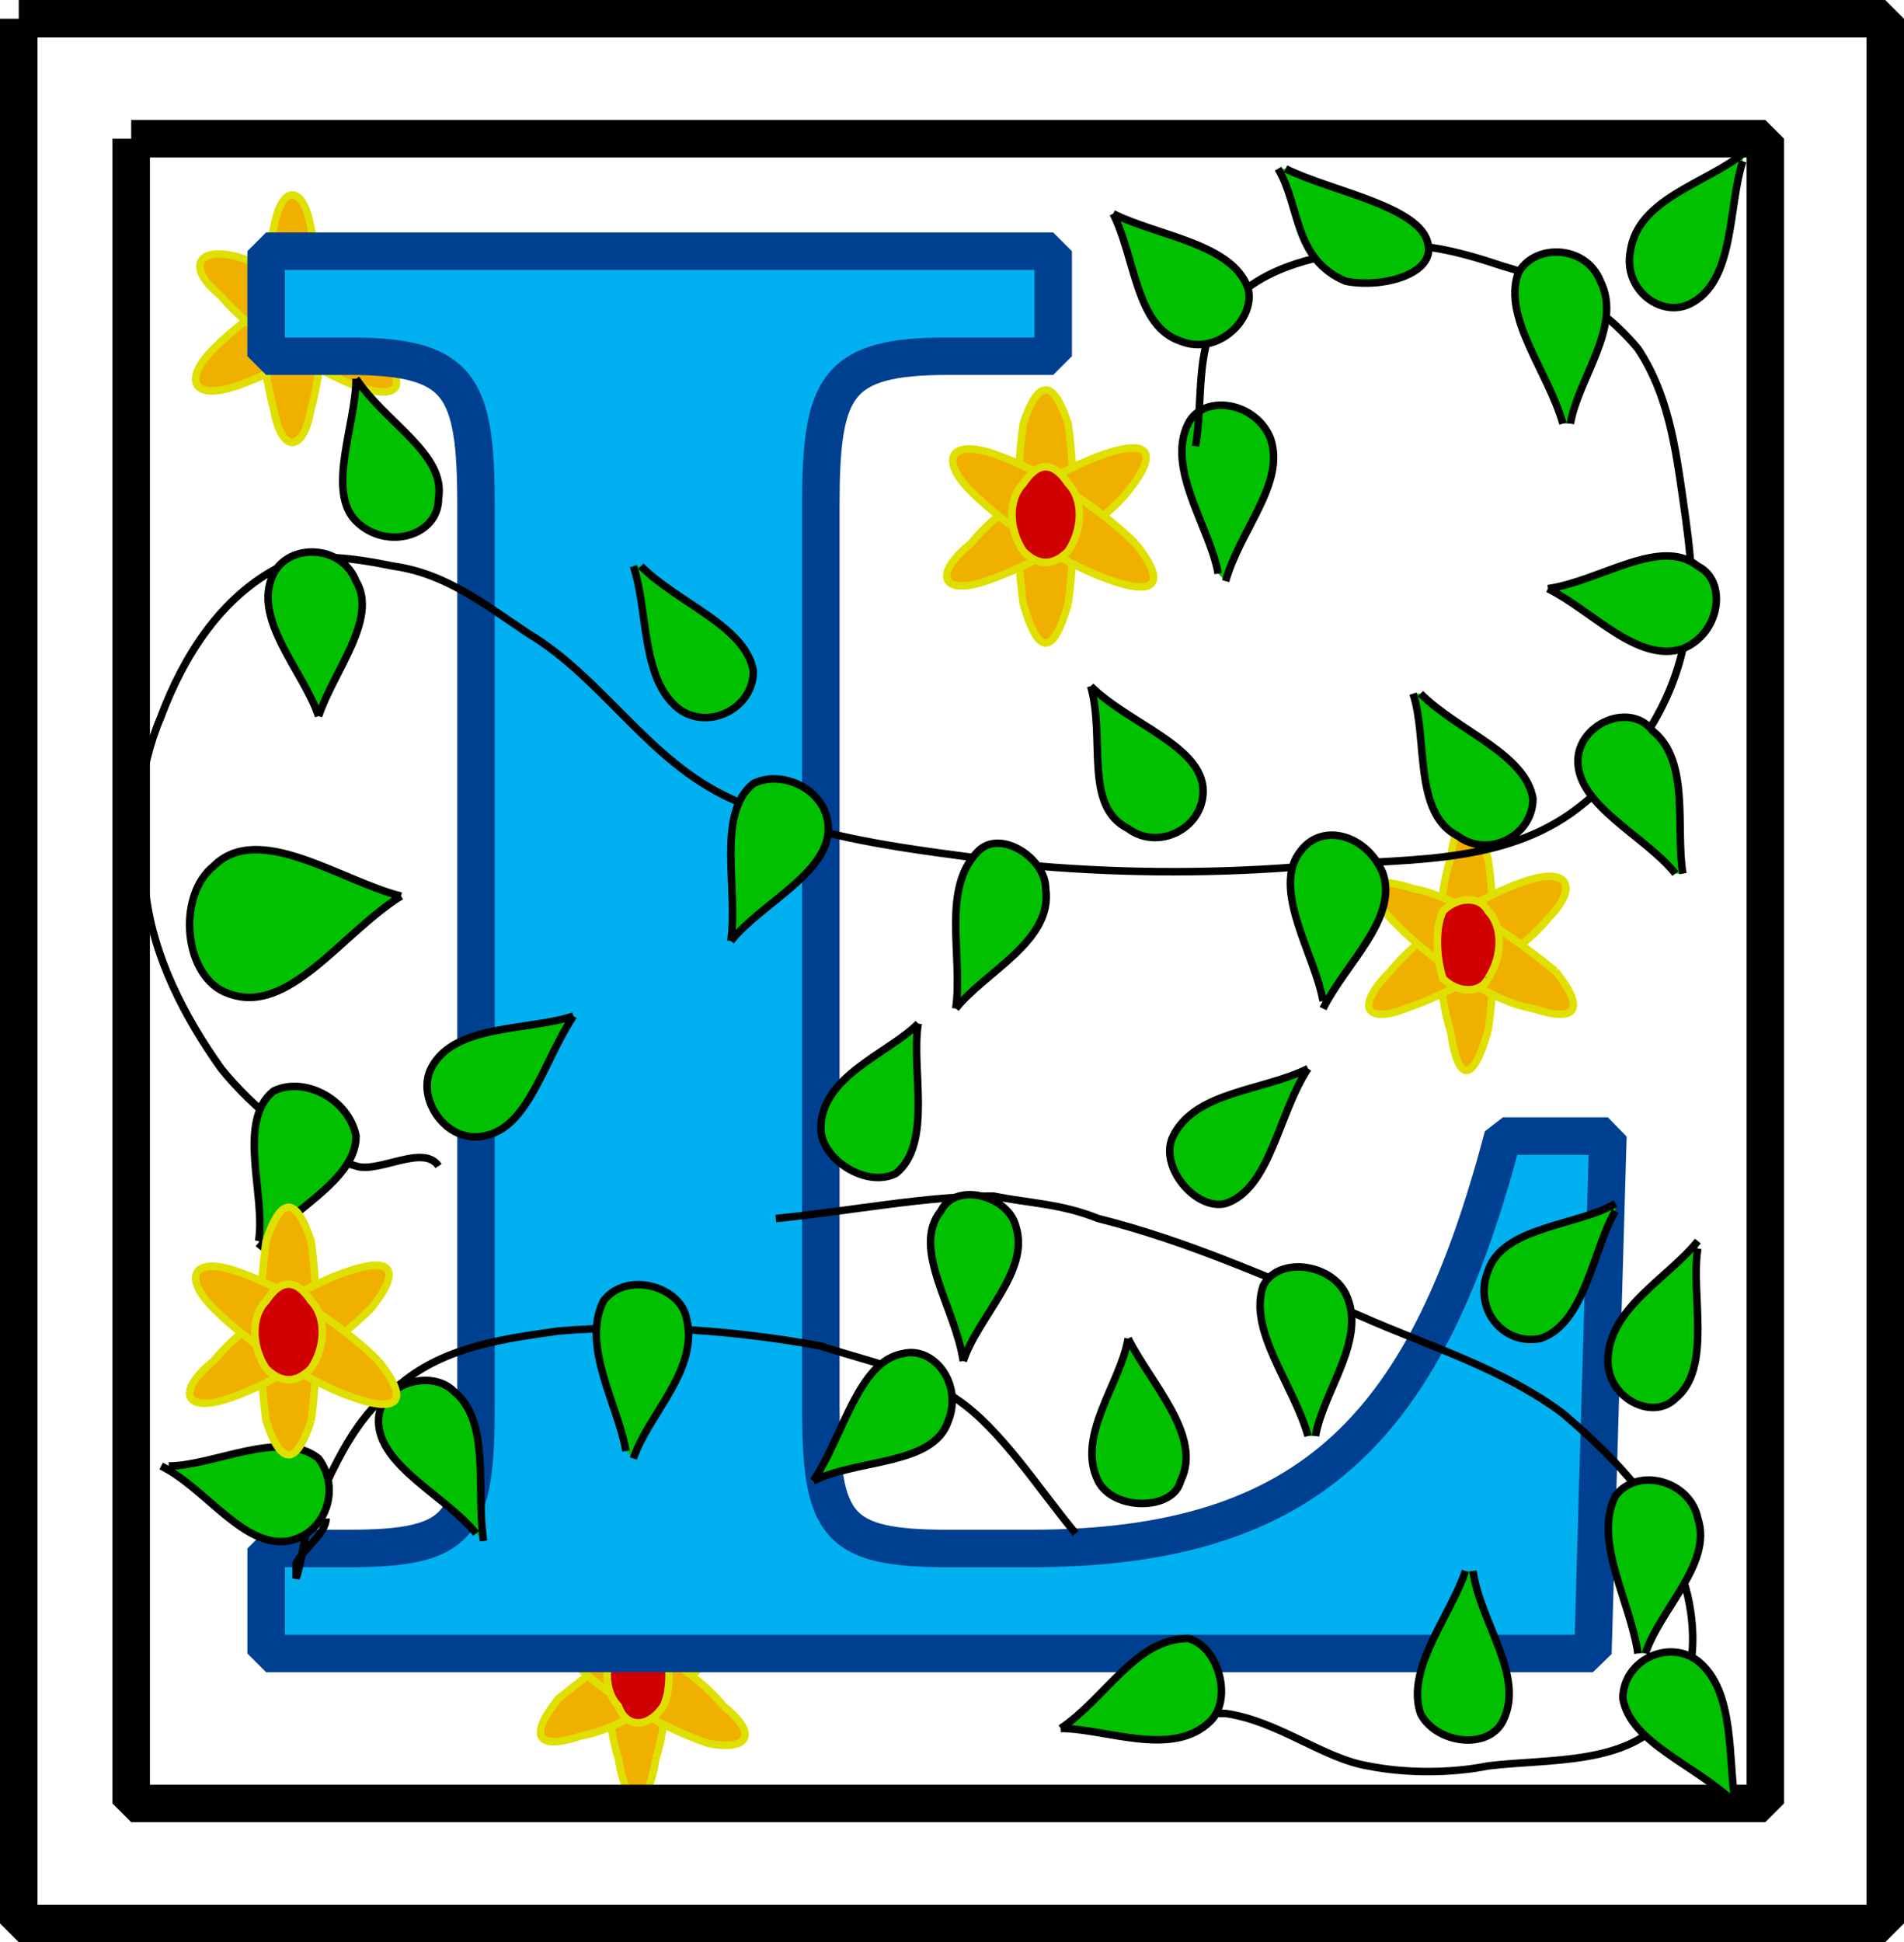 <svg xmlns="http://www.w3.org/2000/svg" width="254" height="259" version="1.2"><g fill="none" fill-rule="evenodd" stroke="#000" stroke-linejoin="bevel" font-family="'Sans Serif'" font-size="12.5" font-weight="400"><path fill="#f0b000" stroke="#e0e000" d="M41.5 54.5c-1 6-4 6-5 0-2-7-2-17 0-24 1-6 4-6 5 0 2 7 2 17 0 24" vector-effect="non-scaling-stroke"/><path fill="#f0b000" stroke="#e0e000" d="M47.5 34.5c6-2 7 0 2 5-4 5-12 10-18 12s-7-1-3-5c5-5 13-10 19-12" vector-effect="non-scaling-stroke"/><path fill="#f0b000" stroke="#e0e000" d="M50.5 46.5c4 5 3 7-3 5-5-2-14-7-18-12-5-4-3-7 3-5 5 2 14 7 18 12" vector-effect="non-scaling-stroke"/><path fill="#d00000" stroke="#e0e000" d="M42.5 47.5c-2 2-5 2-6 0-2-3-2-7 0-9 1-3 4-3 6 0 1 2 1 6 0 9" vector-effect="non-scaling-stroke"/><path fill="#f0b000" stroke="#e0e000" d="M87.5 234.5c-1 7-4 7-5 0-2-6-2-17 0-23 1-7 4-7 5 0 2 6 2 17 0 23" vector-effect="non-scaling-stroke"/><path fill="#f0b000" stroke="#e0e000" d="M93.5 214.5c6-1 7 1 2 6-4 4-12 10-18 11-6 2-7 0-3-5 5-4 13-10 19-12" vector-effect="non-scaling-stroke"/><path fill="#f0b000" stroke="#e0e000" d="M96.5 227.5c5 4 3 6-2 5-6-2-15-7-19-12s-3-7 3-5c5 2 14 7 18 12" vector-effect="non-scaling-stroke"/><path fill="#d00000" stroke="#e0e000" d="M88.5 227.5c-2 3-5 3-6 0-2-2-2-6 0-9 1-2 4-2 6 0 1 3 1 7 0 9" vector-effect="non-scaling-stroke"/><path fill="#f0b000" stroke="#e0e000" d="M198.5 137.5c-2 7-4 7-5 0-2-6-2-17 0-23 1-7 3-7 5 0 1 6 1 17 0 23" vector-effect="non-scaling-stroke"/><path fill="#f0b000" stroke="#e0e000" d="M203.5 117.5c6-2 7 1 3 5-4 5-13 10-19 12-5 2-7 0-2-5 4-5 12-10 18-12" vector-effect="non-scaling-stroke"/><path fill="#f0b000" stroke="#e0e000" d="M207.5 129.5c4 5 3 7-3 5-6-1-14-7-18-11-5-5-4-7 2-5 6 1 14 7 19 11" vector-effect="non-scaling-stroke"/><path fill="#d00000" stroke="#e0e000" d="M198.5 130.5c-1 2-4 2-6 0-1-3-1-7 0-9 2-2 5-2 6 0 2 2 2 6 0 9" vector-effect="non-scaling-stroke"/><path fill="#f0b000" stroke="#e0e000" d="M142.5 80.5c-2 7-4 7-6 0-1-7-1-17 0-24 2-6 4-6 6 0 1 7 1 17 0 24" vector-effect="non-scaling-stroke"/><path fill="#f0b000" stroke="#e0e000" d="M147.5 60.5c6-2 7 0 3 5s-13 10-19 12-7-1-2-5c4-5 12-10 18-12" vector-effect="non-scaling-stroke"/><path fill="#f0b000" stroke="#e0e000" d="M151.5 72.5c4 5 3 7-3 5s-14-7-19-12c-4-4-3-7 3-5s14 7 19 12" vector-effect="non-scaling-stroke"/><path fill="#d00000" stroke="#e0e000" d="M142.5 73.5c-2 2-4 2-6 0-2-3-2-7 0-9 2-3 4-3 6 0 2 2 2 6 0 9" vector-effect="non-scaling-stroke"/><path stroke-width="5" d="M17.5 18.5h218v222h-218v-222"/><path stroke-width="5" d="M2.5 2.5h249v254H2.5V2.5"/><path fill="#00b0f0" stroke="#004090" stroke-linejoin="miter" stroke-miterlimit="2" stroke-width="5" d="M137.5 206.5h-11c-15 0-17-3-17-19v-120c0-16 2-20 17-20h14v-14h-105v14h11c15 0 17 4 17 20v120c0 16-2 19-17 19h-11v14h177l2-69h-14c-10 38-25 55-63 55"/><path fill="#00c000" d="M84.5 75.5c2 6 1 15 6 19 4 3 10 0 10-5-1-6-10-9-15-14m78 2c2-7 8-13 6-19-2-5-9-6-11-2-3 6 3 14 4 20" vector-effect="non-scaling-stroke"/><path d="M159.5 59.5c1-6 0-13 3-17 4-6 11-8 18-9 7-2 14 0 20 2 7 2 13 5 18 11 4 6 5 13 6 20s2 14 0 20c-2 9-8 17-15 22-10 7-23 6-35 7s-24 1-36 0c-14-2-29-3-41-9-11-5-17-16-27-22-6-4-11-8-18-9-5-1-11-2-15 0-8 4-13 12-16 20-3 7-4 16-2 24 1 8 5 16 10 23 4 5 11 11 18 13 3 1 9-3 11 0m45 7c10-1 20-3 29-3 5 1 9 1 14 3 12 3 23 8 35 13 9 4 19 7 27 13 7 6 14 13 16 22 2 6 2 14-2 18-5 7-16 6-24 7-5 1-11 1-16 0-6-1-12-6-19-7h-3m-17-24c-5-6-10-14-16-18s-12-5-18-7c-11-2-23-3-35-2-7 1-15 2-21 7-6 4-9 11-12 18-1 2-1 5-2 8v-2c1-2 4-4 4-6"/><path fill="#00c000" d="M148.5 28.5c3 6 3 15 9 17 5 2 10-3 9-7-2-6-12-7-18-10m-3 63c2 7-1 16 5 19 4 3 10 0 10-5 0-6-10-9-15-14m61-13c6 3 12 10 18 8 5-2 6-9 2-11-5-4-13 2-20 3m-79 56c4-5 13-9 12-16 0-4-6-8-9-5-5 5-2 14-3 21m105-114c-5 4-14 6-15 13-1 5 4 9 8 7 6-3 5-13 7-19m-135 104c4-5 13-9 13-15 0-5-6-8-10-6-5 4-2 14-3 21m-50-75c0 6-4 15 0 19s11 2 11-3c1-6-7-10-11-16m177 66c-1-6 1-15-4-19-3-4-10-1-10 4 0 6 9 10 13 15m-147 19c-6 2-16 1-19 7-2 4 2 10 7 9 6-1 8-10 12-16m-55 60c6 3 11 11 17 10 5-1 7-7 4-11-5-4-14 1-20 1m209 45c-1-6 0-15-5-19-4-3-10 0-10 5 1 6 10 9 15 14m-103-59c2-6 9-12 7-18-1-4-8-6-10-2-4 5 2 13 3 20m48-47c3-6 10-12 8-18-2-5-8-7-11-3-4 5 2 14 3 20m-134-38c2-6 8-13 5-18-2-5-9-5-11-1-3 6 4 13 6 19m153 114c-2 6-8 13-6 19 2 4 9 5 11 1 3-6-3-13-4-20m13-153c1-6 7-13 4-19-2-5-9-5-11-1-2 6 4 13 6 20m-174 110c4-5 13-9 13-15-1-5-7-8-11-6-5 4-1 14-2 20m19-46c-8-2-19-10-25-4-5 4-4 15 2 17 8 3 15-8 23-13m97 59c-1 6-7 13-4 19 2 4 10 4 11 0 3-6-4-13-7-19m76-13c-4 5-12 9-12 16 0 5 6 8 9 5 5-4 2-14 3-20m-52-24c-6 3-15 3-18 9-2 4 3 10 7 9 6-2 7-12 11-18m-52-6c-4 4-13 7-13 14 0 4 6 8 10 6 5-4 2-14 3-20m53 55c1-6 7-13 4-19-2-4-9-5-11-1-2 6 4 13 6 20m-33 39c6 0 15 4 20-1 3-3 1-10-3-11-7 0-11 8-17 12" vector-effect="non-scaling-stroke"/><path fill="#00c000" d="M219.5 220.5c2-6 9-12 7-18-1-5-8-7-11-3-3 6 2 14 3 21m-110-23c6-3 16-2 18-8 2-5-2-10-6-9-6 1-8 11-12 17m-24-3c2-6 9-12 7-19-1-4-8-6-11-2-3 6 2 14 3 20m132-33c-5 3-15 3-17 9-2 5 2 10 7 9 6-2 7-12 10-17m-151 44c-1-7 1-16-4-20-3-3-10-1-10 4 0 6 9 10 13 15m107-182c3 5 2 12 9 15 5 1 12-1 11-5-1-5-13-7-19-10m17 70c2 6 0 16 6 19 4 3 10 0 10-5-1-6-10-9-15-14" vector-effect="non-scaling-stroke"/><path fill="#f0b000" stroke="#e0e000" d="M41.5 189.5c-2 6-4 6-6 0-1-7-1-17 0-24 2-6 4-6 6 0 1 7 1 17 0 24" vector-effect="non-scaling-stroke"/><path fill="#f0b000" stroke="#e0e000" d="M46.5 169.5c6-2 7 0 3 5-5 5-13 10-19 12s-7-1-2-5c4-5 12-10 18-12" vector-effect="non-scaling-stroke"/><path fill="#f0b000" stroke="#e0e000" d="M50.5 181.5c4 5 3 7-3 5s-14-7-19-12c-4-4-3-7 3-5s14 7 19 12" vector-effect="non-scaling-stroke"/><path fill="#d00000" stroke="#e0e000" d="M41.5 182.5c-2 2-4 2-6 0-2-3-2-7 0-9 2-3 4-3 6 0 2 2 2 6 0 9" vector-effect="non-scaling-stroke"/></g></svg>
